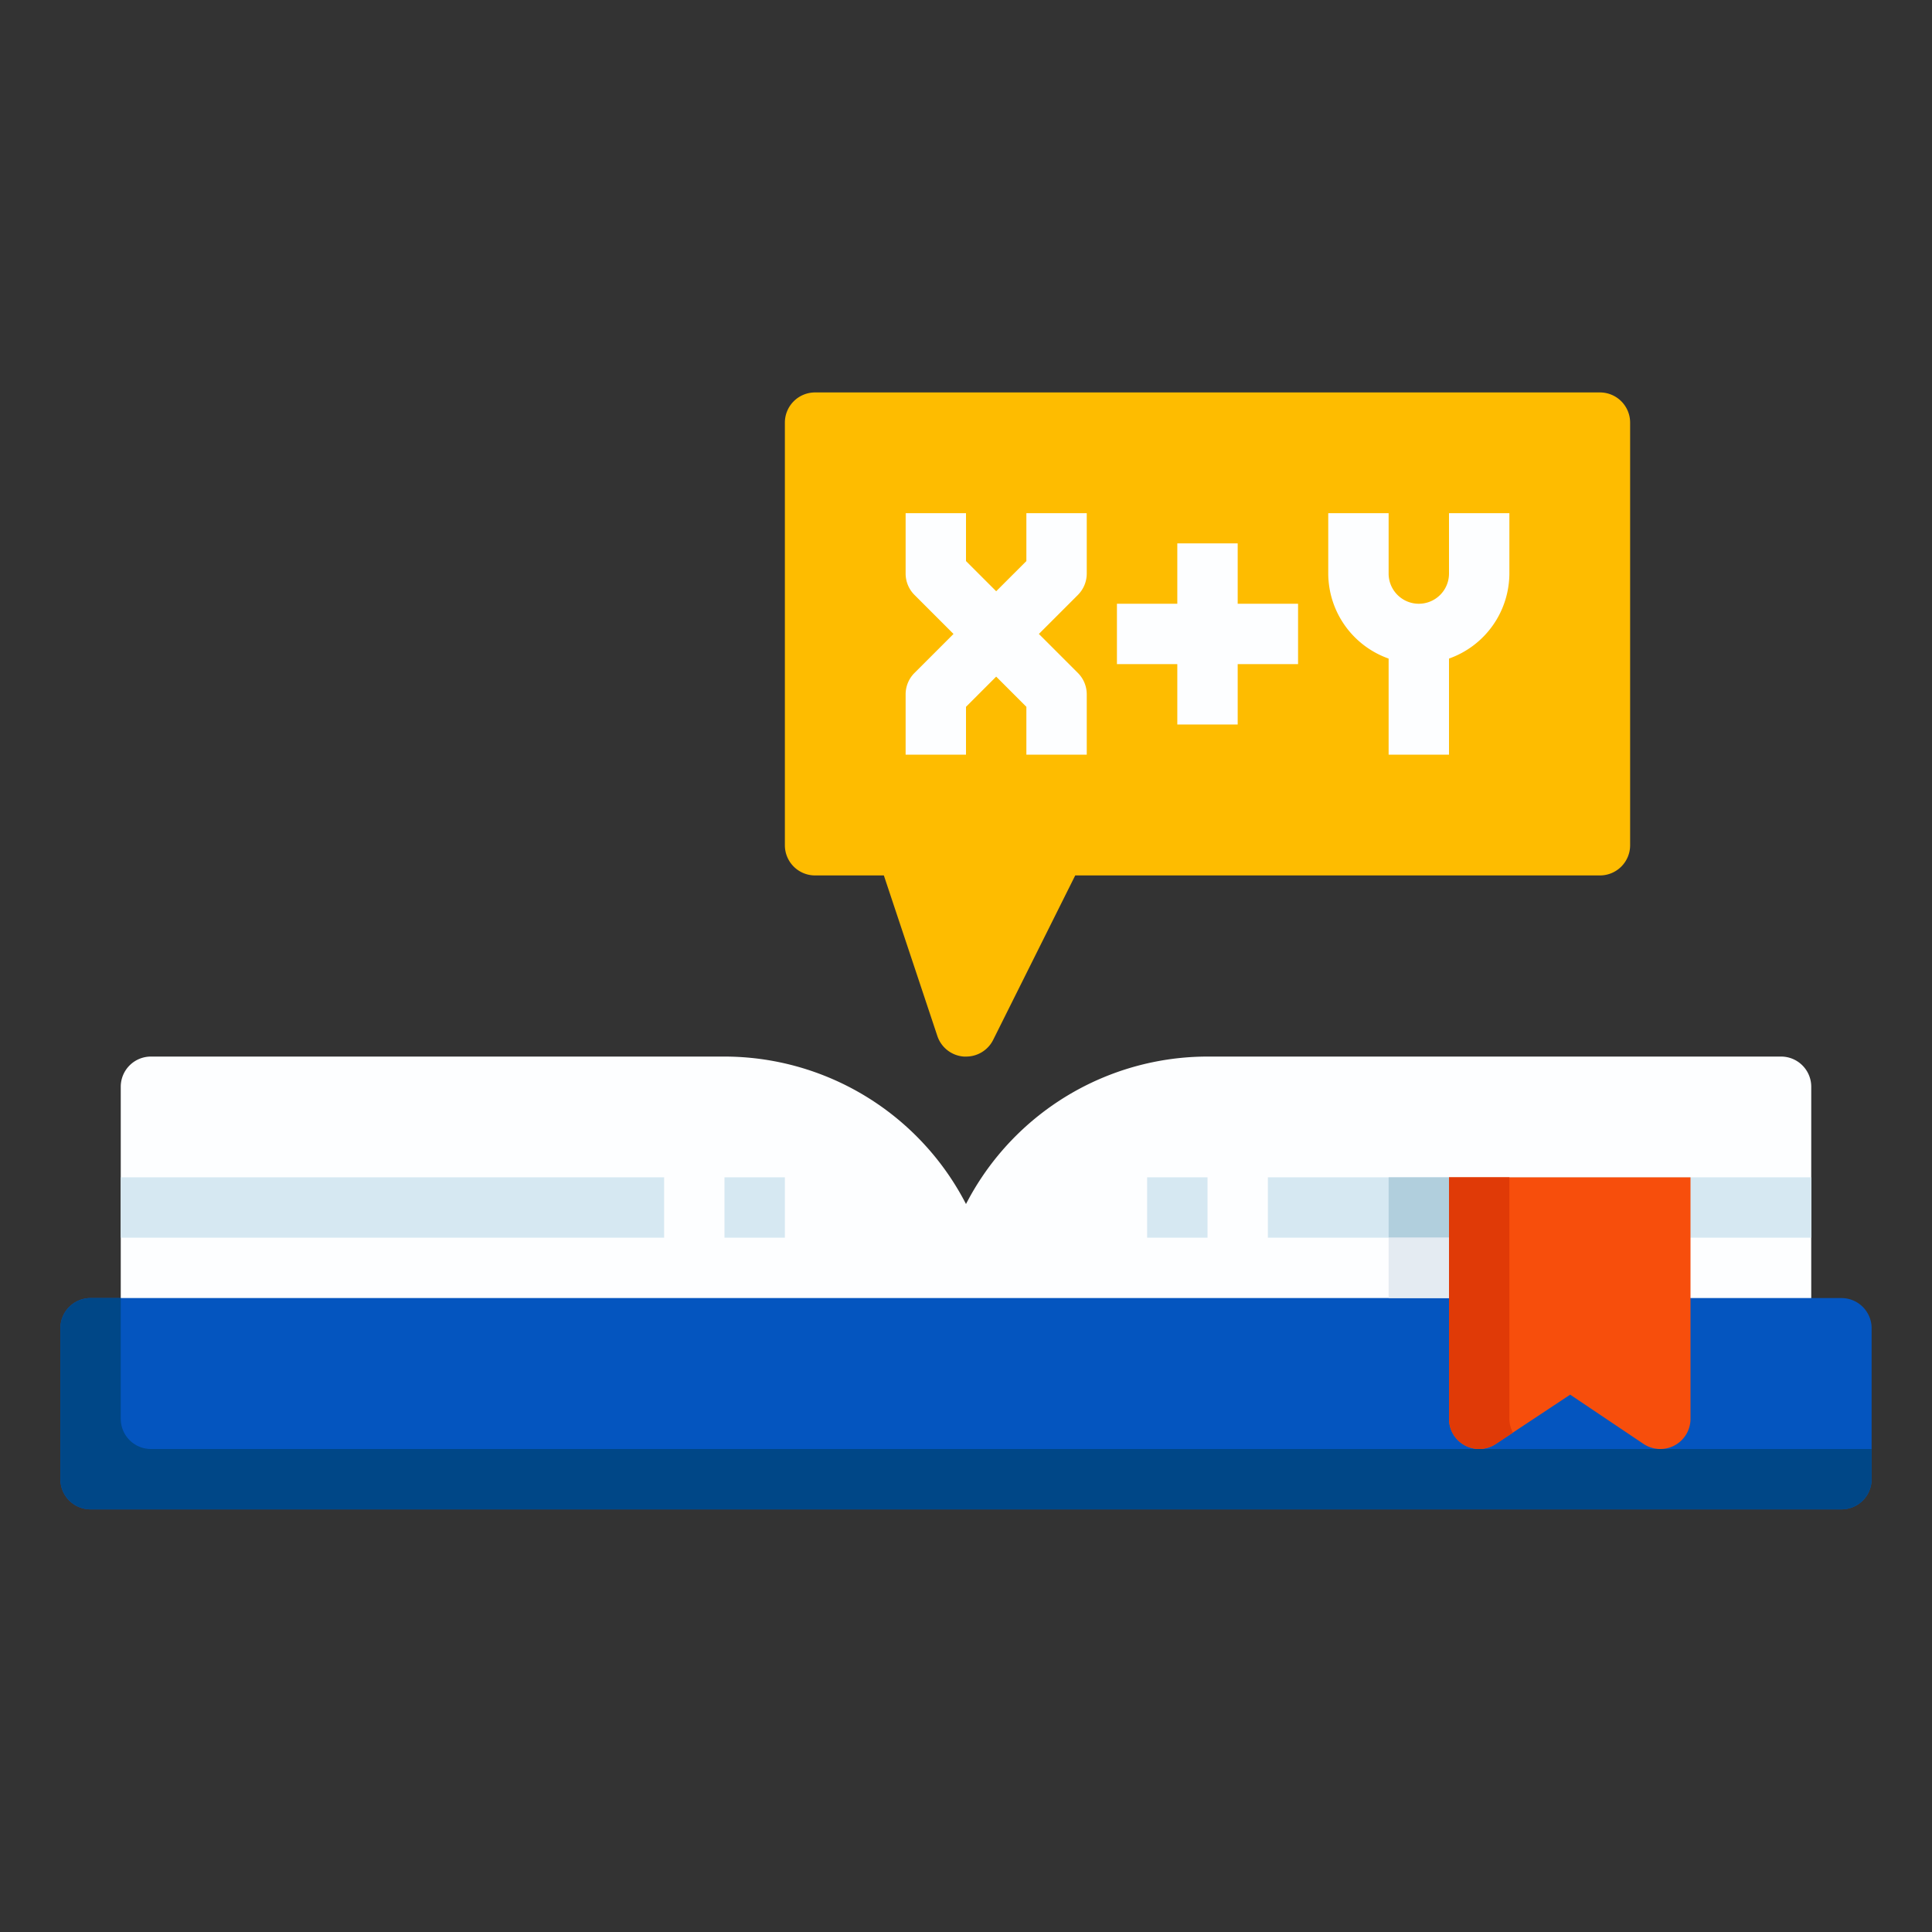 <?xml version="1.0" ?>
<!-- Скачано с сайта svg4.ru / Downloaded from svg4.ru -->
<svg width="800px" height="800px" viewBox="0 0 64 64" xmlns="http://www.w3.org/2000/svg">
<rect x="0" y="0" width="64" height="64" fill="#333333" stroke="none"/>
<g data-name="01_Math" id="_01_Math">
<path d="M32,35l-.071,0a1,1,0,0,1-.878-.682L29.279,29H27a1,1,0,0,1-1-1V14a1,1,0,0,1,1-1H53a1,1,0,0,1,1,1V28a1,1,0,0,1-1,1H35.618L32.9,34.447A1,1,0,0,1,32,35Z" style="fill:#febc00"/>
<path d="M32,45H5a1,1,0,0,1-1-1V36a1,1,0,0,1,1-1H24a9.011,9.011,0,0,1,9,9A1,1,0,0,1,32,45Z" style="fill:#fdfeff"/>
<path d="M31,44a9.011,9.011,0,0,1,9-9H59a1,1,0,0,1,1,1v8a1,1,0,0,1-1,1H32A1,1,0,0,1,31,44Z" style="fill:#fdfeff"/>
<path d="M34,18.586l-1,1-1-1V17H30v2a1,1,0,0,0,.293.707L31.586,21l-1.293,1.293A1,1,0,0,0,30,23v2h2V23.414l1-1,1,1V25h2V23a1,1,0,0,0-.293-.707L34.414,21l1.293-1.293A1,1,0,0,0,36,19V17H34Z" style="fill:#fdfeff"/>
<polygon points="41 18 39 18 39 20 37 20 37 22 39 22 39 24 41 24 41 22 43 22 43 20 41 20 41 18" style="fill:#fdfeff"/>
<path d="M48,17v2a1,1,0,0,1-2,0V17H44v2a3,3,0,0,0,2,2.816V25h2V21.816A3,3,0,0,0,50,19V17Z" style="fill:#fdfeff"/>
<path d="M61,50H3a1,1,0,0,1-1-1V44a1,1,0,0,1,1-1H61a1,1,0,0,1,1,1v5A1,1,0,0,1,61,50Z" style="fill:#0455bf"/>
<path d="M5,48a1,1,0,0,1-1-1V43H3a1,1,0,0,0-1,1v5a1,1,0,0,0,1,1H61a1,1,0,0,0,1-1V48Z" style="fill:#004787"/>
<rect height="2" style="fill:#d6e8f2" width="18" x="4" y="39"/>
<rect height="2" style="fill:#d6e8f2" width="18" x="42" y="39"/>
<path d="M49,48a1,1,0,0,1-1-1V39h8v8a1,1,0,0,1-1.557.831L52.014,46.2l-2.462,1.631A.993.993,0,0,1,49,48Z" style="fill:#f74e0c"/>
<path d="M50,47V39H48v8a1,1,0,0,0,1.552.833l.566-.375A.99.99,0,0,1,50,47Z" style="fill:#e03a07"/>
<rect height="2" style="fill:#d6e8f2" width="2" x="38" y="39"/>
<rect height="2" style="fill:#d6e8f2" width="2" x="24" y="39"/>
<rect height="2" style="fill:#b1cfdd" width="2" x="46" y="39"/>
<rect height="2" style="fill:#e4ebf2" width="2" x="46" y="41"/>
</g>
</svg>